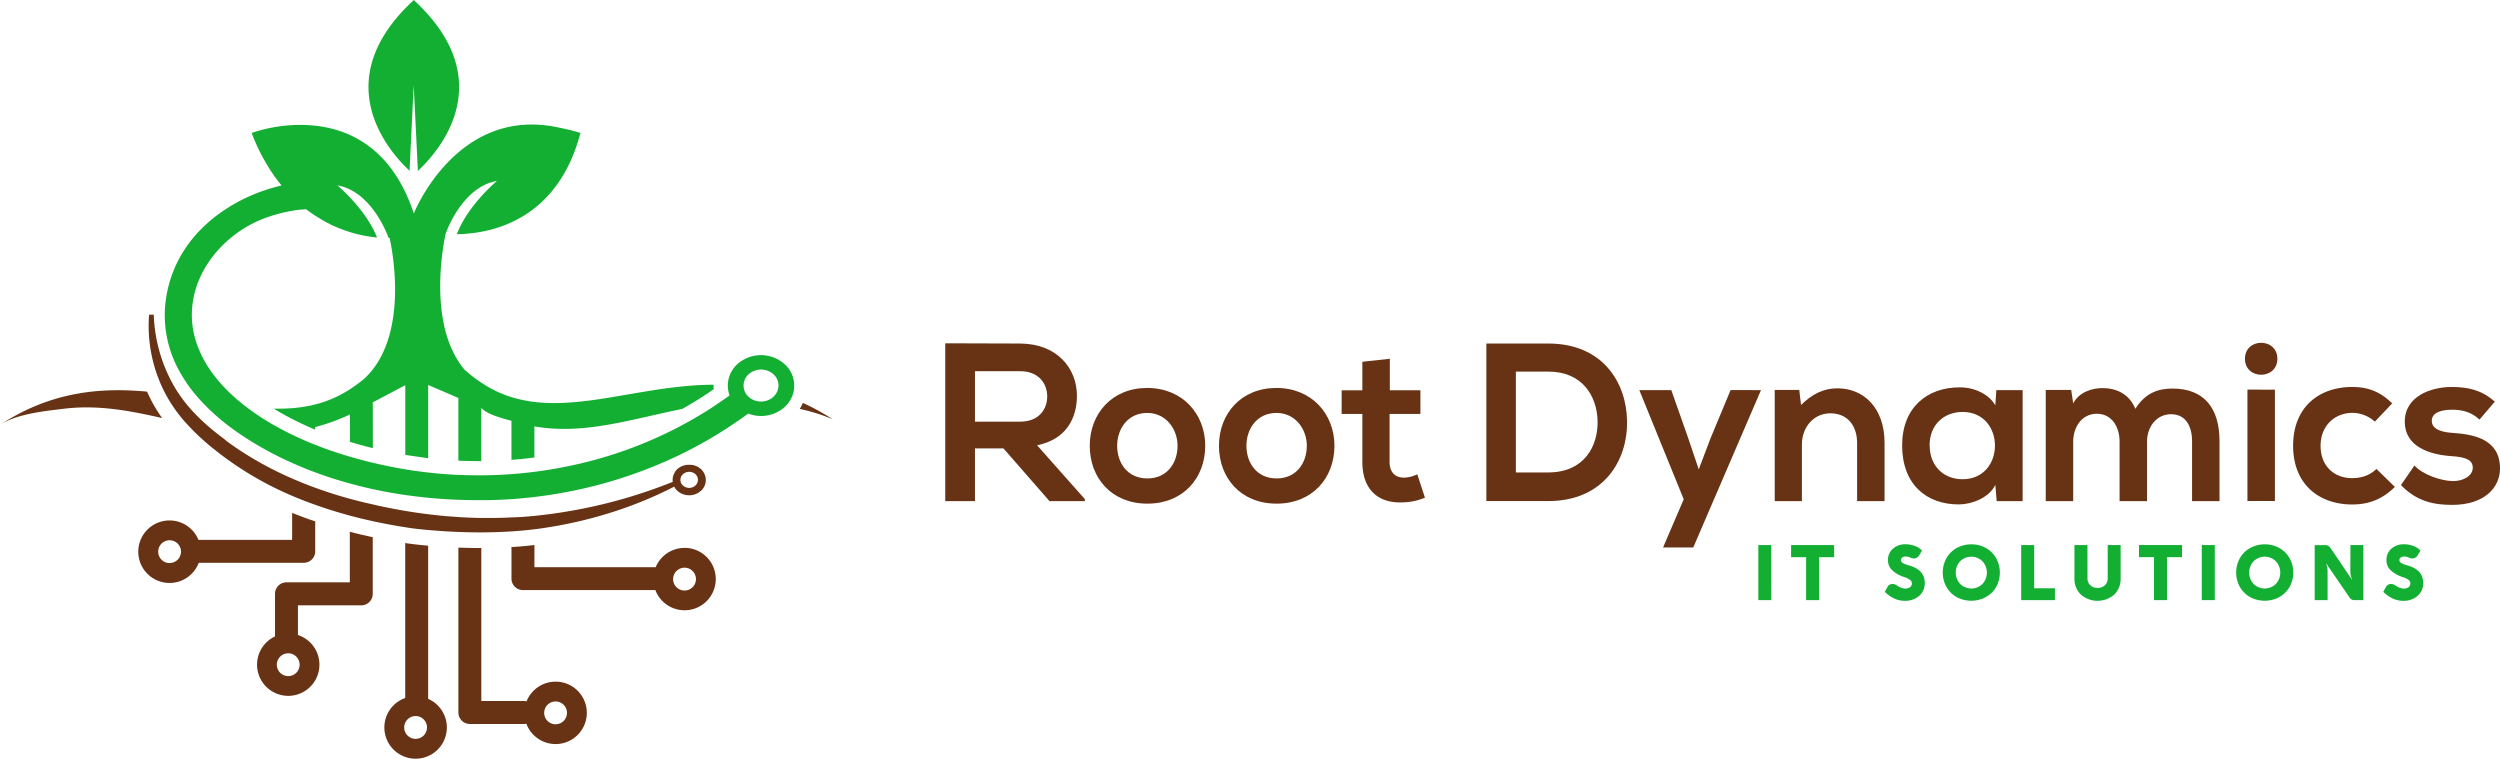 <svg xmlns="http://www.w3.org/2000/svg" viewBox="0 0 1407.59 427.15"><defs><style>.cls-1{fill:#683214;}.cls-2{fill:#12af33;}</style></defs><g id="Layer_2" data-name="Layer 2"><g id="Layer_2-2" data-name="Layer 2"><path class="cls-1" d="M610.79,282.14h-19.9L565,252.48H548.94v29.66H532.21V193.29c14.07,0,28.13.13,42.2.13,20.91.13,31.94,14.07,31.94,29.4,0,12.17-5.58,24.46-22.43,27.89L610.79,281ZM548.94,209V237.4h25.47c10.65,0,15.21-7.1,15.21-14.2S584.93,209,574.41,209Z"/><path class="cls-1" d="M678.59,251c0,18-12.29,32.57-32.57,32.57S613.57,269,613.57,251s12.42-32.57,32.32-32.57S678.59,233.09,678.59,251ZM629,251c0,9.5,5.7,18.38,17,18.38s17-8.88,17-18.38-6.59-18.5-17-18.5C634.87,232.46,629,241.58,629,251Z"/><path class="cls-1" d="M751.34,251c0,18-12.3,32.57-32.57,32.57S686.32,269,686.32,251s12.42-32.57,32.32-32.57S751.34,233.09,751.34,251Zm-49.56,0c0,9.5,5.71,18.38,17,18.38s17-8.88,17-18.38-6.59-18.5-17-18.5C707.61,232.46,701.78,241.58,701.78,251Z"/><path class="cls-1" d="M782.52,202v17.74h17.23v13.31H782.39v27c0,6,3.29,8.88,8.11,8.88a17.54,17.54,0,0,0,7.48-1.91l4.31,13.19a34.7,34.7,0,0,1-12.8,2.66c-13.56.5-22.44-7.23-22.44-22.82v-27H755.39V219.78h11.66v-16.1Z"/><path class="cls-1" d="M916.1,237c.38,22.43-13.31,45.12-44.36,45.12H836.88V193.42h34.86C902.16,193.42,915.72,215.09,916.1,237Zm-62.61,29h18.25c20.15,0,28.13-14.7,27.75-29.15-.38-13.81-8.49-27.63-27.75-27.63H853.49Z"/><path class="cls-1" d="M991.5,219.65l-38.14,88.6h-17L948,281.12l-25-61.47h18l9.51,27,5.95,17.62L963,247l11.4-27.38Z"/><path class="cls-1" d="M1045.62,282.14v-32.7c0-9.51-5.2-16.73-15.08-16.73-9.51,0-16,8-16,17.49v31.94H999.23V219.53h13.82l1,8.49c6.34-6.21,12.68-9.38,20.53-9.38,14.71,0,26.49,11,26.49,30.67v32.83Z"/><path class="cls-1" d="M1124,219.65h14.82v62.49H1124.2l-.76-9.13c-3.55,7.35-13.31,10.9-20.28,11-18.5.12-32.19-11.28-32.19-33.21,0-21.54,14.32-32.82,32.57-32.7,8.36,0,16.35,3.93,19.9,10.14Zm-37.52,31.18c0,11.92,8.24,19,18.5,19,24.34,0,24.34-37.89,0-37.89C1094.67,232,1086.43,238.92,1086.43,250.83Z"/><path class="cls-1" d="M1193.4,282.14V248.68c0-8.24-4.31-15.72-12.8-15.72s-13.31,7.48-13.31,15.72v33.46h-15.46V219.53h14.32l1.14,7.6c3.29-6.34,10.52-8.62,16.48-8.62,7.47,0,15,3.05,18.5,11.66,5.58-8.87,12.8-11.4,20.91-11.4,17.74,0,26.49,10.9,26.49,29.65v33.72h-15.46V248.42c0-8.23-3.42-15.2-11.79-15.2s-13.56,7.22-13.56,15.46v33.46Z"/><path class="cls-1" d="M1282.24,202c0,12-18.25,12-18.25,0S1282.24,190,1282.24,202Zm-16.85,17.36v62.74h15.46V219.4Z"/><path class="cls-1" d="M1348.4,274.15c-7.22,7.1-14.83,9.89-24.08,9.89-18.12,0-33.21-10.9-33.21-33.08s15.09-33.08,33.21-33.08c8.87,0,15.72,2.53,22.56,9.25l-9.76,10.27a19,19,0,0,0-12.55-4.94c-10.39,0-18,7.6-18,18.5,0,11.91,8.11,18.25,17.74,18.25,4.94,0,9.88-1.39,13.69-5.2Z"/><path class="cls-1" d="M1396.05,236.26c-4.43-4.19-9.5-5.58-15.46-5.58-7.35,0-11.41,2.28-11.41,6.21s3.68,6.34,11.66,6.84c11.79.77,26.75,3.43,26.75,20,0,11-9,20.53-26.87,20.53-9.89,0-19.77-1.65-28.9-11.15l7.6-11c4.44,4.94,14.58,8.62,21.55,8.75,5.83.12,11.28-2.92,11.28-7.48,0-4.31-3.55-6.08-12.42-6.59-11.79-.89-25.86-5.2-25.86-19.39,0-14.45,15-19.52,26.37-19.52,9.76,0,17.11,1.9,24.33,8.24Z"/><path class="cls-2" d="M997.33,337.89H990v-31h7.31Z"/><path class="cls-2" d="M1008.46,313.71v-6.83h24.22v6.83h-8.46v24.18h-7.31V313.71Z"/><path class="cls-2" d="M1072.44,338.29q-6,0-11.24-5.07l1.56-2.79a3,3,0,0,1,2.21-1.57,4.1,4.1,0,0,1,2.89.65,9.63,9.63,0,0,0,4.58,1.89,5,5,0,0,0,2.94-.74,2.64,2.64,0,0,0,1.07-2.33,2.34,2.34,0,0,0-1-1.8,10,10,0,0,0-3-1.52,18.25,18.25,0,0,1-7.14-4,7.64,7.64,0,0,1-2.31-5.57,8.32,8.32,0,0,1,2.77-6.5,10.45,10.45,0,0,1,7.25-2.49,14.74,14.74,0,0,1,5,.9,10.27,10.27,0,0,1,4.12,2.61l-1.41,2.48a4.1,4.1,0,0,1-1.45,1.5,3.09,3.09,0,0,1-1.69.49,5.34,5.34,0,0,1-1.65-.31,6,6,0,0,0-2.9-.78,3.13,3.13,0,0,0-2,.57,1.8,1.8,0,0,0-.75,1.51,1.88,1.88,0,0,0,1,1.53,11.67,11.67,0,0,0,3.15,1.29q9.27,2.44,9.27,10a9.16,9.16,0,0,1-3.12,7.22A11.94,11.94,0,0,1,1072.44,338.29Z"/><path class="cls-2" d="M1095.07,328.72a16.9,16.9,0,0,1,0-12.66,14.87,14.87,0,0,1,8.44-8.36,16.79,16.79,0,0,1,6.39-1.22,16.49,16.49,0,0,1,8.23,2.07,15.07,15.07,0,0,1,5.77,5.71,16.9,16.9,0,0,1,.86,14.47,15.4,15.4,0,0,1-3.36,5,15.23,15.23,0,0,1-5.12,3.31,17.59,17.59,0,0,1-12.77,0,15,15,0,0,1-5.1-3.31A15.6,15.6,0,0,1,1095.07,328.72Zm8.6-12.72a9.4,9.4,0,0,0,0,12.79,8.92,8.92,0,0,0,12.51,0,9.43,9.43,0,0,0,0-12.79,8.9,8.9,0,0,0-12.51,0Z"/><path class="cls-2" d="M1138,337.89v-31h7.31v24.31H1157v6.7Z"/><path class="cls-2" d="M1175.33,325.56a5.17,5.17,0,0,0,1.56,3.92A5.68,5.68,0,0,0,1181,331a5.75,5.75,0,0,0,4.14-1.5,5.14,5.14,0,0,0,1.57-3.92V306.88H1194v18.68a12.32,12.32,0,0,1-3.6,9.2,14.31,14.31,0,0,1-18.81,0,12.32,12.32,0,0,1-3.6-9.21V306.88h7.32Z"/><path class="cls-2" d="M1204.33,313.71v-6.83h24.23v6.83h-8.47v24.18h-7.31V313.71Z"/><path class="cls-2" d="M1247,337.89h-7.32v-31H1247Z"/><path class="cls-2" d="M1260.28,328.72a16.9,16.9,0,0,1,0-12.66,15.09,15.09,0,0,1,3.34-5.05,15.3,15.3,0,0,1,5.09-3.31,16.79,16.79,0,0,1,6.39-1.22,16.53,16.53,0,0,1,8.24,2.07,15,15,0,0,1,5.76,5.71,16,16,0,0,1,2.09,8.14,16.23,16.23,0,0,1-1.23,6.33,15.4,15.4,0,0,1-3.36,5,15.18,15.18,0,0,1-5.11,3.31,17.61,17.61,0,0,1-12.78,0,15,15,0,0,1-5.09-3.31A15.44,15.44,0,0,1,1260.28,328.72Zm8.59-12.72a9.4,9.4,0,0,0,0,12.79,8.92,8.92,0,0,0,12.51,0,9.43,9.43,0,0,0,0-12.79,8.9,8.9,0,0,0-12.51,0Z"/><path class="cls-2" d="M1323.39,306.88h7.27v31h-5.36a3.18,3.18,0,0,1-2.54-1.62l-13-19h-.11a11.54,11.54,0,0,1,.87,4.6l0,16.05h-7.27v-31l5.87,0a3.27,3.27,0,0,1,1.89.49,6.91,6.91,0,0,1,1.57,1.76l11.62,17.16h.11a12.89,12.89,0,0,1-1-4.85Z"/><path class="cls-2" d="M1353.09,338.29q-6,0-11.24-5.07l1.56-2.79a3,3,0,0,1,2.21-1.57,4.1,4.1,0,0,1,2.89.65,9.63,9.63,0,0,0,4.58,1.89,5,5,0,0,0,2.94-.74,2.64,2.64,0,0,0,1.08-2.33,2.35,2.35,0,0,0-1-1.8,10.08,10.08,0,0,0-3-1.52,18.23,18.23,0,0,1-7.15-4,7.64,7.64,0,0,1-2.31-5.57,8.32,8.32,0,0,1,2.77-6.5,10.45,10.45,0,0,1,7.25-2.49,14.74,14.74,0,0,1,5,.9,10.27,10.27,0,0,1,4.12,2.61l-1.41,2.48a4.1,4.1,0,0,1-1.45,1.5,3.09,3.09,0,0,1-1.69.49,5.34,5.34,0,0,1-1.65-.31,6,6,0,0,0-2.9-.78,3.13,3.13,0,0,0-2,.57,1.8,1.8,0,0,0-.75,1.51,1.88,1.88,0,0,0,1,1.53,11.67,11.67,0,0,0,3.15,1.29q9.27,2.44,9.27,10a9.16,9.16,0,0,1-3.12,7.22A11.94,11.94,0,0,1,1353.09,338.29Z"/><path class="cls-1" d="M452.91,227.26l-.89-.41a21,21,0,0,1-1.73,3.37l.84.2a100.41,100.41,0,0,1,17.75,5.68A125.07,125.07,0,0,0,452.91,227.26Z"/><path class="cls-2" d="M415.52,204.7a16.49,16.49,0,0,0-5.67,11,15.77,15.77,0,0,0,.94,6.92q-2.32,1.69-4.68,3.29c-2.69,1.89-5.43,3.68-8.18,5.43a235.08,235.08,0,0,1-75.3,30.57q-10.77,2.35-21.73,3.74c-4.3.55-8.6,1-12.92,1.29q-.76.07-1.53.12h-.08q-5.44.36-10.91.5l-4.48.06c-4.31,0-8.61-.05-12.91-.24q-8.52-.37-17-1.34c-4.32-.48-8.63-1.07-12.92-1.8s-8.28-1.47-12.39-2.36c-2-.43-3.93-.88-5.89-1.35-4.33-1-8.63-2.16-12.91-3.42-6.59-1.93-13.1-4.13-19.48-6.66q-6.55-2.58-12.91-5.66c-1.63-.78-3.24-1.6-4.84-2.43-1.09-.56-2.17-1.14-3.24-1.73a138.87,138.87,0,0,1-20-13.21c-9.49-7.59-17.78-16.68-23-27.37-.61-1.27-1.18-2.54-1.71-3.85-12.69-31.22,8.45-62.82,37.88-73.59a79,79,0,0,1,7.71-2.38,89.47,89.47,0,0,1,9.21-1.89c1.54-.24,3.84-.38,5.72-.54.13.1.27.19.41.28,1.86,1.4,3.73,2.69,5.59,3.86q2.53,1.6,5.05,3a76.17,76.17,0,0,0,28.94,8.79c-6.29-16-22.33-29.35-22.33-29.35,18.8,3.28,27.75,26.54,28.81,29.54.21,0,.4,0,.57,0,0,0,13,54.16-14.26,79.31a81.48,81.48,0,0,1-8.79,6.41c-13.21,8.35-27.3,10.78-42.15,10.43,2,1.24,4.08,2.45,6.23,3.63,1,.56,2,1.1,3,1.62,1.29.67,3,1.53,4.63,2.33,3.12,1.52,6.29,2.94,9.46,4.26a6.16,6.16,0,0,0-.2-1.42A107.75,107.75,0,0,0,197,233.35v15.42l2.25.67c3.46,1,7,2,10.66,2.87V227.87a6.77,6.77,0,0,0-.12-1.28l18.4-9.71v39.25L241.07,258V216.75l17,7.32c0,.13,0,.26,0,.4v34.91l.35,0c3.63.16,7.18.24,10.55.24h2v-30c2.8,3.44,11,5.73,17,7.3v22c3.83-.28,7.73-.68,11.91-1.21l1-.13V240.06c27.94,5,55.43-4.3,83.21-9.8q4.84-2.72,9.56-5.68c3.17-2,5.6-3.63,7.84-5.21l.37-.25a23.3,23.3,0,0,1-.08-2.51c-48.41.15-92.22,23.27-129.2-.14a79.27,79.27,0,0,1-11.06-8.35c-20.78-24.76-12.08-69.74-10.64-76.41,0,0,8.82-26.35,28.93-29.85,0,0-16.48,13.72-22.58,30,21.81-.32,56.82-9.42,69.44-56.48l.13-.54a1.3,1.3,0,0,0-.54-.14,107.28,107.28,0,0,0-11-2.73c-.44-.11-.89-.2-1.35-.29l-.32-.07C256.84,60,233,120.18,233,120.18c-12.18-36.67-36.09-47.52-56.37-49.49l-1-.1c-.77-.06-1.53-.1-2.29-.14-1.51-.09-3.07-.12-4.66-.11H167.4c-.72,0-1.46,0-2.2.08a85.37,85.37,0,0,0-23.44,4.42c0,.21.13.54.13.54a110.25,110.25,0,0,0,11.45,22.12c.5.74,1,1.46,1.52,2.17,1.21,1.66,2.43,3.26,3.69,4.77-2.39.55-4.77,1.2-7.12,1.92-17.7,5.48-34.73,16.27-45.66,31.44a69,69,0,0,0-12.38,30.81c-.21,1.48-.36,2.95-.47,4.43-.13,1.91-.18,3.82-.14,5.74a64.71,64.71,0,0,0,7.34,28.55,82.4,82.4,0,0,0,10.9,16c.38.44.76.87,1.15,1.3a120.52,120.52,0,0,0,19.76,17.53c.59.43,1.18.86,1.79,1.28a187.83,187.83,0,0,0,30.09,16.89l.76.34q6.36,2.85,12.91,5.28,9.59,3.57,19.48,6.26c4.27,1.19,8.57,2.24,12.91,3.18q9.07,2,18.28,3.31c.62.09,1.24.18,1.87.25q5.5.77,11,1.3,8.49.84,17,1.14c4.3.17,8.62.24,12.91.21l3.56,0q6.73-.12,13.44-.57,6.48-.45,12.92-1.21A257.73,257.73,0,0,0,373,260.52q2.61-1.12,5.2-2.31c1.84-.83,3.69-1.71,5.51-2.61s3.59-1.78,5.37-2.72a239.83,239.83,0,0,0,26.12-15.72c2-1.4,4.05-2.82,6.05-4.3a20.05,20.05,0,0,0,20.21-3.4,17,17,0,0,0,1.69-1.71,16.29,16.29,0,0,0,2.82-4.53,16.13,16.13,0,0,0-4-18A20,20,0,0,0,415.52,204.7Zm22.09,15.69a9,9,0,0,1-2.35,3.18,10.14,10.14,0,0,1-6.33,2.5,9.36,9.36,0,0,1-2.47-.18,10.08,10.08,0,0,1-5.09-2.58,8.53,8.53,0,0,1-2.7-6.83,8.63,8.63,0,0,1,3-5.9,10.52,10.52,0,0,1,13.93.26A8.47,8.47,0,0,1,437.61,220.39Z"/><path class="cls-1" d="M200.78,300.38c-1.3-.31-2.57-.63-3.82-1v28.5H161.3a6.46,6.46,0,0,0-6.46,6.45v24a17.56,17.56,0,1,0,12.91-.79V340.82h35.66a6.46,6.46,0,0,0,6.46-6.45V302.44c-.63-.12-1.25-.27-1.88-.4C205.58,301.5,203.17,301,200.78,300.38ZM168.7,374.25a6.42,6.42,0,1,1-6.41-6.42A6.43,6.43,0,0,1,168.7,374.25Z"/><path class="cls-1" d="M241.07,393.49V307.25l-.8-.07c-4.77-.44-8.11-.86-9.68-1.07l-.76-.09c-.11,0-.92-.15-1.68-.26V393a17.59,17.59,0,1,0,12.92.48ZM234,416a6.42,6.42,0,1,1,6.42-6.42A6.43,6.43,0,0,1,234,416Z"/><path class="cls-1" d="M312.81,383.79a17.6,17.6,0,0,0-16.32,11.07,6.85,6.85,0,0,0-1.37-.16H271V308.55h-.7c-4,0-7.94-.07-12.21-.24v92.85a6.45,6.45,0,0,0,6.45,6.46h30.6a7,7,0,0,0,1.23-.11,17.57,17.57,0,1,0,16.46-23.72Zm0,24a6.42,6.42,0,1,1,6.42-6.42A6.42,6.42,0,0,1,312.81,407.79Z"/><path class="cls-1" d="M385.42,308.49a17.61,17.61,0,0,0-16.25,10.88H300.9v-12.5c-3.86.46-8,.84-12.34,1.11l-.58,0v17.81a6.46,6.46,0,0,0,6.47,6.45H369a17.57,17.57,0,1,0,16.42-23.78Zm0,24a6.43,6.43,0,1,1,6.43-6.43A6.43,6.43,0,0,1,385.42,332.49Z"/><path class="cls-1" d="M177.48,310.37V293.55c-1-.34-2-.69-3-1-3.32-1.17-6.66-2.45-10-3.79v15.2H111.74a17.6,17.6,0,1,0,.17,12.91H171A6.46,6.46,0,0,0,177.48,310.37Zm-82,6.66a6.42,6.42,0,1,1,6.43-6.41A6.41,6.41,0,0,1,95.48,317Z"/><path class="cls-1" d="M85.33,225.75c-.55-1-1-2.05-1.51-3-.36-.74-.7-1.49-1-2.25C56.55,218.08,28.84,220.38,0,239.2c9.53-6.23,25.32-7.78,36.18-9.09,19.3-2.3,37.21,1.21,55.12,5.28A83,83,0,0,1,85.33,225.75Z"/><path class="cls-2" d="M230.59,96.14l2.31-47.42,0-1.09.07,1.09,2.31,47.51c10.71-9.9,47.44-50-1.93-95.85A2.14,2.14,0,0,0,233,0a1.45,1.45,0,0,0-.4.38C183.38,46.13,219.78,86.1,230.59,96.14Z"/><path class="cls-1" d="M230.54,297.24h0c.09,0,.5.08,1.19.17,1.65.22,4.89.61,9.32,1s10.35.84,17,1.1c4,.15,8.35.25,12.91.24,5.42,0,11.14-.18,17-.55,4.25-.27,8.58-.66,12.92-1.2,1.06-.12,2.13-.26,3.19-.4,1.74-.26,3.46-.52,5.18-.8,1.36-.21,2.71-.45,4.08-.71l.11,0a242,242,0,0,0,32.11-8q7.2-2.31,14.18-5.09h0q10.17-4,19.85-9c.09.18.21.34.32.54a7.86,7.86,0,0,0,1.31,1.65,10,10,0,0,0,13.31.27,8.09,8.09,0,0,0,2-9.86h0a8.75,8.75,0,0,0-1.73-2.35,9.39,9.39,0,0,0-4.07-2.26,7.85,7.85,0,0,0-1.05-.22,1.88,1.88,0,0,0-.33-.05l-.56,0a2.91,2.91,0,0,0-.42,0,9.72,9.72,0,0,0-6.9,2.29,8.4,8.4,0,0,0-1.41,1.66l-.21.31c1.21-.56,2.42-1.11,3.61-1.68L380,265.92c-.09.12-.18.25-.26.38a2.68,2.68,0,0,0-.18.33,7,7,0,0,0-.43,1,8.08,8.08,0,0,0-.34,3.68q-7.54,3-15.24,5.61a283.48,283.48,0,0,1-44.13,11.05q-9.18,1.55-18.48,2.49c-1,.11-2.1.2-3.15.29l-3.54.29c-1.57.1-3.15.14-4.75.22-.5,0-1,0-1.48.06q-6.27.31-12.6.31h-2.26c-.71,0-1.43,0-2.14,0q-5.72-.09-11.44-.42l-.36,0c-.37,0-.74-.06-1.11-.09-1.06-.08-2.12-.17-3.19-.23-1.8-.14-3.61-.24-5.42-.44-1.14-.1-2.3-.23-3.44-.36-1.65-.18-3.3-.36-5-.56q-6.48-.79-12.92-1.88-7.87-1.32-15.68-3.05a.33.33,0,0,1-.16-.05c-.82-.18-1.63-.36-2.44-.56-1.48-.34-3-.68-4.45-1-2.83-.68-5.65-1.41-8.46-2.17-6.59-1.8-13.1-3.87-19.48-6.2h0q-6.54-2.39-12.9-5.16a196.81,196.81,0,0,1-30-16.22c-1.41-.95-2.82-1.91-4.2-2.9l-.2-.13-2.36-1.7L126,247q-2.4-1.78-4.72-3.64c-.52-.41-1-.82-1.54-1.25l-.22-.19c-.23-.19-.46-.37-.69-.57h0a111.39,111.39,0,0,1-10.16-9.6l-.5-.55a82.32,82.32,0,0,1-6-7.36c-.23-.32-.46-.64-.68-1a67.26,67.26,0,0,1-4-6.33,86.45,86.45,0,0,1-10.91-39.35H84.22l-.26,0c0,.39-.06.78-.1,1.18A82.19,82.19,0,0,0,91.78,219c.42.89.87,1.78,1.33,2.64a82.51,82.51,0,0,0,11,15.85c.31.35.62.7.94,1A127.08,127.08,0,0,0,120.5,252.9a185,185,0,0,0,38.7,23.92q2.67,1.23,5.37,2.39,6.38,2.71,12.91,5c6.4,2.3,12.91,4.31,19.48,6.09,1.94.52,3.9,1,5.85,1.51q3.52.84,7.06,1.62c6,1.31,12.13,2.47,18.28,3.42Zm154.09-30.32a5.3,5.3,0,0,1,7,.12,5,5,0,0,1,1,1.48v0a4.32,4.32,0,0,1-1.18,4.93,5.28,5.28,0,0,1-7-.14,6.84,6.84,0,0,1-.58-.64A4.29,4.29,0,0,1,384.63,266.92Z"/></g></g></svg>